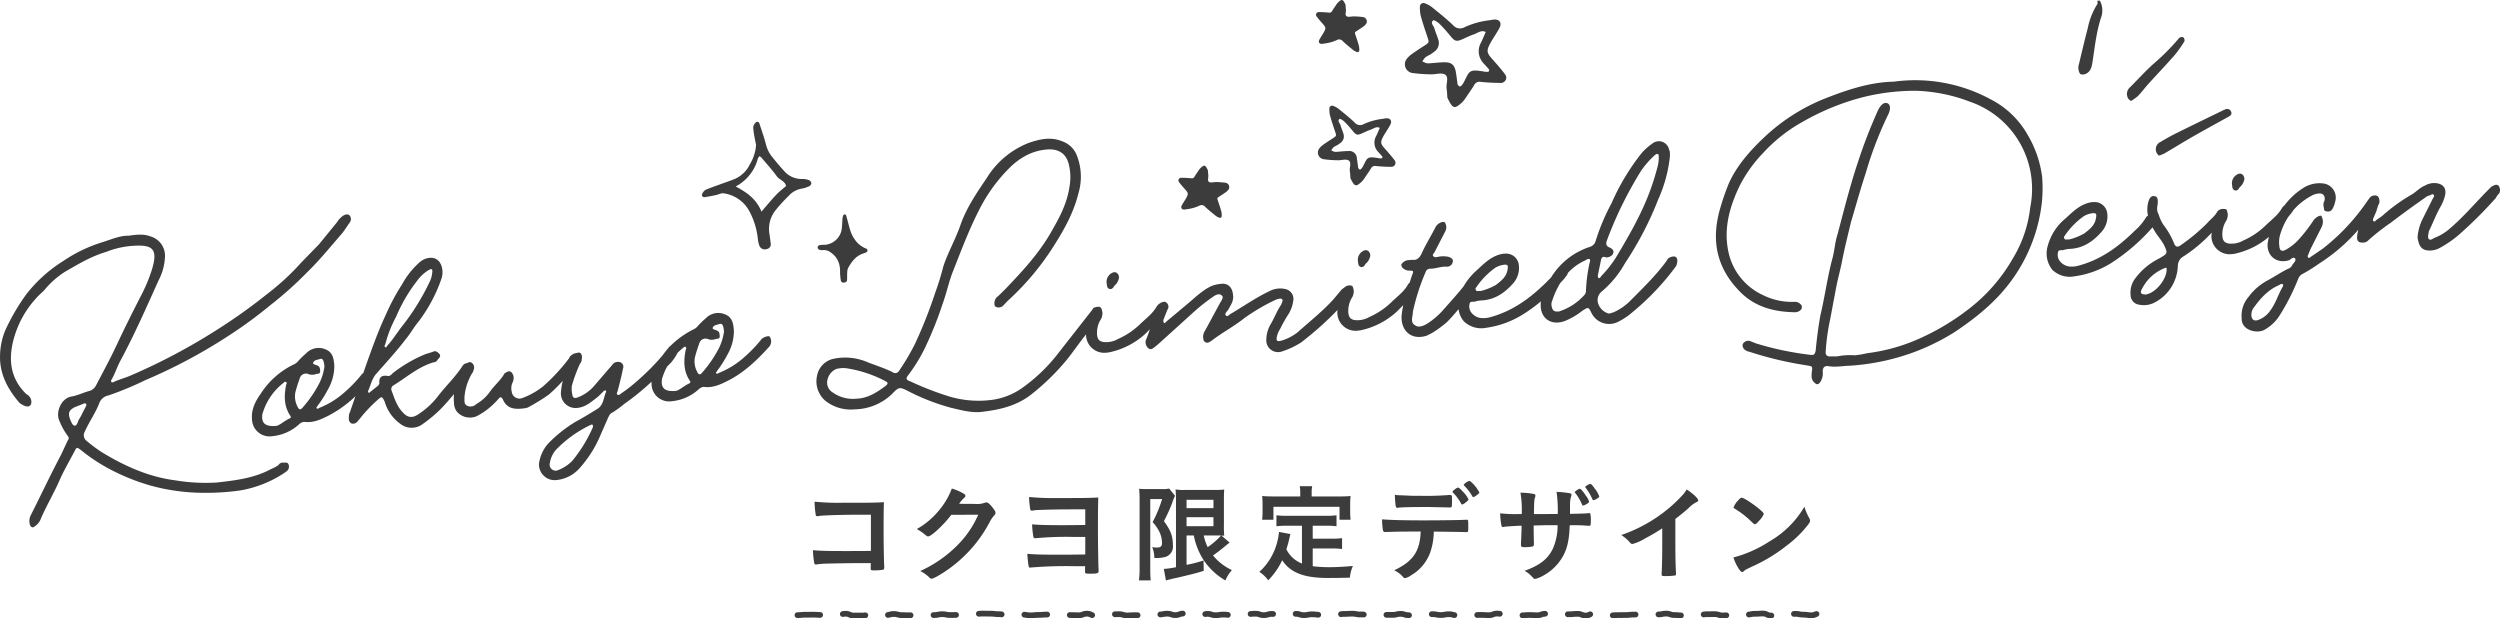 <svg xmlns="http://www.w3.org/2000/svg" width="655.744" height="162.21" viewBox="0 0 655.744 162.21">
  <defs>
    <style>
      .a {
        fill: #3c3c3c;
      }
    </style>
  </defs>
  <title>mv_title</title>
  <path class="a" d="M310.948,49.784c.713.8.768,1.083.255,2.046-.22.414-.49.8-.732,1.2-.181.3-.376.6-.526.916-.281.591.055,1.057.723,1.023a4.556,4.556,0,0,0,.517-.082,10.947,10.947,0,0,0,3.363-.913,1.2,1.2,0,0,1,1.557.265c.892.852,1.862,1.623,2.823,2.4a3.641,3.641,0,0,0,.926.483.47.47,0,0,0,.6-.443,4.79,4.79,0,0,0-.106-1.218c-.249-.91-.551-1.806-.853-2.7-.278-.821-.287-.811.4-1.254.539-.347,1.076-.7,1.6-1.068a3.227,3.227,0,0,0,.641-.594,1.159,1.159,0,0,0-.676-1.908,19.734,19.734,0,0,0-2.444-.179c-.633-.022-1.409.255-1.866-.026-.556-.343-.119-1.2-.212-1.821-.068-.461-.079-.933-.1-1.223-.737-1.563-.965-1.492-1.941-.616a4.492,4.492,0,0,0-.633.839c-.332.482-.673.96-.97,1.465a.782.782,0,0,1-.875.386,25.817,25.817,0,0,0-2.621-.134.7.7,0,0,0-.548,1.136C309.775,48.469,310.364,49.127,310.948,49.784ZM347.036,6.33c.712.8.768,1.082.255,2.044-.221.414-.49.8-.732,1.2-.181.3-.376.6-.527.914-.28.592.056,1.06.724,1.024a4.559,4.559,0,0,0,.517-.083,10.925,10.925,0,0,0,3.363-.912,1.2,1.2,0,0,1,1.556.264c.893.852,1.863,1.623,2.824,2.4a3.558,3.558,0,0,0,.925.483.47.47,0,0,0,.6-.442,4.836,4.836,0,0,0-.106-1.218c-.25-.91-.552-1.8-.854-2.7-.277-.821-.286-.812.406-1.255.539-.346,1.075-.7,1.6-1.068a3.3,3.3,0,0,0,.641-.591,1.159,1.159,0,0,0-.677-1.909,19.513,19.513,0,0,0-2.443-.18c-.633-.022-1.409.255-1.867-.026-.555-.342-.119-1.195-.211-1.821-.068-.462-.079-.932-.1-1.222-.737-1.564-.965-1.493-1.941-.617a4.485,4.485,0,0,0-.633.838c-.332.483-.674.961-.97,1.466a.783.783,0,0,1-.875.386,25.832,25.832,0,0,0-2.621-.134.7.7,0,0,0-.548,1.136C345.863,5.015,346.452,5.672,347.036,6.33Zm8.3,25.816c-1.362-1.3-2.843-2.477-4.309-3.663a5.525,5.525,0,0,0-1.413-.738.718.718,0,0,0-.92.676,7.429,7.429,0,0,0,.162,1.86c.381,1.388.842,2.755,1.3,4.12.424,1.253.437,1.238-.619,1.916-.823.528-1.642,1.063-2.438,1.629a5.093,5.093,0,0,0-.979.9,1.771,1.771,0,0,0,1.033,2.914,29.937,29.937,0,0,0,3.73.274c.967.033,2.151-.389,2.849.041.848.521.182,1.824.323,2.778.1.7.121,1.424.155,1.867,1.126,2.387,1.473,2.277,2.964.941a7.034,7.034,0,0,0,.966-1.28c.507-.737,1.028-1.467,1.481-2.238a1.2,1.2,0,0,1,1.335-.59,39.1,39.1,0,0,0,4,.207,1.061,1.061,0,0,0,.836-1.735c-.8-1.076-1.7-2.079-2.588-3.082-1.088-1.225-1.173-1.653-.39-3.123.337-.631.748-1.221,1.118-1.835.276-.46.574-.911.8-1.395.428-.9-.085-1.616-1.1-1.563a7.131,7.131,0,0,0-.79.126,16.662,16.662,0,0,0-5.133,1.393A1.835,1.835,0,0,1,355.338,32.146Zm6.577,1.394c-.314.713-.6,1.437-.947,2.134a3.517,3.517,0,0,0,.577,4.224c.357.4.735.786,1.068,1.206.05.064-.072.391-.152.406a2.121,2.121,0,0,1-.778-.007c-3.2-.583-3.019-.1-4.144,2.074a3.2,3.2,0,0,1-.446.663c-.11.124-.355.29-.43.246a1.636,1.636,0,0,1-.4-.411c-.134-.955-.225-1.759-.365-2.555a1.939,1.939,0,0,0-2.153-1.9c-.974-.01-1.948.125-2.923.188a2.8,2.8,0,0,1-.8,0,4.926,4.926,0,0,1-.838-.363,4.477,4.477,0,0,1,.608-.822,6.772,6.772,0,0,1,.926-.523,8.638,8.638,0,0,0,.874-.609,2.093,2.093,0,0,0,.8-2.38c-.229-.774-.575-1.516-.79-2.3-.149-.538-.888-1.085-.238-1.609.151-.121.94.376,1.3.731.818.815,1.574,1.7,2.312,2.592.687.831,1.078.967,2.064.549.816-.347,1.608-.762,2.446-1.042C360.27,33.769,360.981,33.073,361.915,33.54Zm8.515-14.4a38.974,38.974,0,0,0,4.87.358c1.263.044,2.81-.509,3.721.053,1.108.682.238,2.383.422,3.629.136.921.158,1.859.2,2.438,1.47,3.116,1.923,2.972,3.869,1.228a9.014,9.014,0,0,0,1.262-1.671c.663-.963,1.343-1.916,1.934-2.922a1.563,1.563,0,0,1,1.744-.771,51.317,51.317,0,0,0,5.225.269,1.385,1.385,0,0,0,1.092-2.264c-1.043-1.406-2.217-2.715-3.38-4.025-1.421-1.6-1.532-2.161-.509-4.079.439-.824.977-1.6,1.459-2.4.362-.6.75-1.19,1.049-1.822.559-1.179-.111-2.111-1.442-2.041a9.363,9.363,0,0,0-1.031.164,21.787,21.787,0,0,0-6.7,1.819,2.4,2.4,0,0,1-3.1-.527c-1.779-1.7-3.713-3.236-5.627-4.783a7.146,7.146,0,0,0-1.846-.964.936.936,0,0,0-1.2.883,9.591,9.591,0,0,0,.211,2.43c.5,1.811,1.1,3.6,1.7,5.378.553,1.638.571,1.618-.808,2.5-1.074.689-2.144,1.388-3.184,2.128a6.572,6.572,0,0,0-1.278,1.181A2.31,2.31,0,0,0,370.43,19.141Zm3.447-4.111a8.874,8.874,0,0,1,1.21-.682,11.358,11.358,0,0,0,1.141-.8,2.733,2.733,0,0,0,1.049-3.107c-.3-1.013-.752-1.982-1.032-3-.194-.7-1.16-1.416-.311-2.1.2-.16,1.227.49,1.692.953,1.069,1.066,2.056,2.22,3.02,3.386.9,1.085,1.407,1.262,2.695.716,1.066-.453,2.1-.995,3.194-1.361,1.017-.34,1.946-1.248,3.166-.64-.41.93-.787,1.878-1.237,2.787a4.591,4.591,0,0,0,.754,5.516c.465.525.959,1.026,1.395,1.575.065.082-.1.511-.2.532A2.828,2.828,0,0,1,389.4,18.8c-4.185-.761-3.942-.133-5.41,2.71a4.224,4.224,0,0,1-.584.865c-.143.162-.463.378-.561.32a2.123,2.123,0,0,1-.518-.535c-.176-1.248-.294-2.3-.476-3.338-.3-1.723-1.091-2.466-2.812-2.484-1.272-.014-2.545.162-3.818.243a3.551,3.551,0,0,1-1.04,0,6.478,6.478,0,0,1-1.095-.473A5.8,5.8,0,0,1,373.877,15.03Zm171.872,4.435a1.865,1.865,0,0,0,1.487-.164c1.178-.619,1.427-1.78,1.618-3,.636-4.054,1.027-8.161,2.384-12.072a5.611,5.611,0,0,0-.425-4.044l-.655-.025c-.008.318.11.726-.044.939a18.361,18.361,0,0,0-2.494,6.3c-.831,3.13-1.56,6.286-2.318,9.436a3.311,3.311,0,0,0-.138,1.282C545.249,18.6,545.4,19.275,545.749,19.465Zm20.933,17.769a2.109,2.109,0,0,0-1.047,2.746c.071.271.342.49.609.852a10.33,10.33,0,0,0,1.494-.587c2.528-1.48,5.015-3.028,7.557-4.483,3.1-1.775,6.25-3.476,9.373-5.218.52-.29.837-.708.51-1.323a1.069,1.069,0,0,0-1.356-.58,8.626,8.626,0,0,0-1.182.535c-3.9,1.9-7.8,3.778-11.687,5.707C569.5,35.6,568.074,36.4,566.682,37.234ZM558.925,26.5a11.71,11.71,0,0,0,1.861-1.317c.975-1.013,1.81-2.157,2.755-3.2,2.256-2.493,4.584-4.923,6.8-7.453a29.924,29.924,0,0,0,2.633-3.7,1.108,1.108,0,0,0-.308-1.052,1.122,1.122,0,0,0-1.084.2,59.7,59.7,0,0,1-6.869,6.893c-2.082,1.884-3.969,3.983-5.959,5.97a2.327,2.327,0,0,0-.565,2.942C558.315,26.039,558.607,26.2,558.925,26.5ZM212.286,48.826a1.036,1.036,0,0,0,.532-.775,1.07,1.07,0,0,0-.578-.779,4.683,4.683,0,0,0-1.779-.329,6.043,6.043,0,0,1-4.883-2.2c-1.131-1.227-2.19-2.523-3.231-3.828a8.188,8.188,0,0,1-1.443-3.073c-.5-1.865-1.141-3.692-1.738-5.529a.577.577,0,0,0-1.029-.084,2.121,2.121,0,0,0-.561,1.112,13.9,13.9,0,0,0,.283,2.339c.129.774.3,1.542.454,2.311a11.075,11.075,0,0,1-1.58,5.016,7.9,7.9,0,0,1-4.075,3.964c-1.38.554-2.795,1.023-4.192,1.534-1.15.423-2.317.808-3.432,1.309a2.344,2.344,0,0,0-.815.972.6.6,0,0,0,.506.938c1.035-.134,2.06-.351,3.083-.561.68-.139,1.391-.56,2.016-.449a9.046,9.046,0,0,1,6.824,4.862,19.5,19.5,0,0,1,2.124,7.014,8.027,8.027,0,0,0,.386,1.8,1.508,1.508,0,0,0,1.918.942,1.252,1.252,0,0,0,1.071-1.537c-.1-.96-.251-1.913-.385-2.869a7.853,7.853,0,0,1,1.765-5.9,37.864,37.864,0,0,1,3.375-3.675,5.846,5.846,0,0,1,3.389-1.876A7.429,7.429,0,0,0,212.286,48.826Zm-8.657,2.227c-1.262,1.335-2.431,2.759-3.9,4.449-1.342-3.3-3.839-5.061-6.769-6.588a11.562,11.562,0,0,0,5.834-7.342c.059-.231.3-.415.454-.621a4.1,4.1,0,0,1,.5.424c1.352,1.608,2.782,3.162,4.008,4.862.709.981,2.142,1.218,2.434,2.551C205.329,49.538,204.408,50.229,203.629,51.053ZM214.9,65.5a2.042,2.042,0,0,0,.962.1,2.985,2.985,0,0,1,2.122.68c1.938,1.359,2.477,3.324,2.358,5.557.069.588.1,1.184.22,1.762.091.426.431.577.884.512s.716-.294.739-.725c.032-.6,0-1.2.038-1.8a3.159,3.159,0,0,1,.226-1.273c.94-1.69,2.062-3.22,4.032-3.844a6.061,6.061,0,0,0,.762-.3.518.518,0,0,0,.023-.922c-.227-.14-.511-.19-.733-.334a8.253,8.253,0,0,1-1.446-1.037,8.548,8.548,0,0,1-2.075-3.484c-.383-1.248-.679-2.521-1.038-3.777-.047-.166-.258-.424-.354-.408a.707.707,0,0,0-.477.366,3.437,3.437,0,0,0-.172.953c-.081.92-.078,1.85-.223,2.758a4.835,4.835,0,0,1-4.594,3.934,5.233,5.233,0,0,0-1.288.107.77.77,0,0,0-.418.6A.8.8,0,0,0,214.9,65.5ZM74.1,121.338a1.25,1.25,0,0,0-1.045.643,8.137,8.137,0,0,1-1.838.986c-4.461,2.455-9.362,3.022-14.262,3.589A47.924,47.924,0,0,1,46.044,126c-7.09-.894-13.394-3.783-19.347-7.391a42.113,42.113,0,0,1-3.972-2.955,1.869,1.869,0,0,1-.487-2.435c1.149-2.578,2.744-4.783,3.757-7.349a3.183,3.183,0,0,1,2.426-2.139,84.816,84.816,0,0,0,9.688-4.014,139.92,139.92,0,0,0,21.42-11.374,117.314,117.314,0,0,0,11.377-8.29,95.788,95.788,0,0,0,9.566-8.546c3.3-3.18,6.149-6.733,9.15-10.162.747-.891,1.346-1.907,2.081-2.934a1.477,1.477,0,0,0-.03-1.925c-.594-.5-1.252-.166-1.775.156a5.819,5.819,0,0,0-1.5,1.646l-4.72,5.781L79.005,68.88A63.852,63.852,0,0,1,70.1,77.093a143.5,143.5,0,0,1-13.2,9.415A158.261,158.261,0,0,1,34.554,98.374c-1.453.678-3.2,1.107-4.657,1.785a.612.612,0,0,1-.683.059.6.6,0,0,1,.077-.694c.836-1.45,1.375-3.149,2.2-4.735C35.16,88,38.372,80.7,41.6,73.532a14.6,14.6,0,0,0,1.67-6.065,5.274,5.274,0,0,0-3.776-5.45c-1.71-.676-3.485-.521-5.792-.181-2.071-.093-4.456.941-6.865,1.7a38.393,38.393,0,0,0-10.422,5.043,36.87,36.87,0,0,0-9.679,8.831,56.09,56.09,0,0,0-5.377,9.279,18.382,18.382,0,0,0-1.35,6.588c-.128,4.829,2.005,8.771,5.068,12.357a4.925,4.925,0,0,0,1.448.836c1.14.452,1.911-.167,1.655-1.521a2.255,2.255,0,0,0-1.234-1.543c-4.2-4.037-4.77-8.942-3.438-14.152A25.807,25.807,0,0,1,9.3,78.426c.747-.891,1.518-1.51,2.277-2.265a22.772,22.772,0,0,1,5.486-4.885c3.4-1.949,6.8-4.036,10.82-5.213a22.848,22.848,0,0,1,7.286-1.6c4.789-.282,6.26.828,4.78,5.913a40.788,40.788,0,0,1-2.715,6.707C35,81.406,32.773,85.867,30.686,90.316c-1.736,3.731-3.633,7.2-5.518,10.807a2.95,2.95,0,0,1-1.53,1.373c-1.75.429-3.192,1.243-5.09,1.547-2.694.649-3.9,4.2-3.035,6.184a17.77,17.77,0,0,0,2.133,3.943c.308.386.617.771.119,1.366l-1.737,3.73c-2.833,5.342-5.382,10.8-8.079,16.124a3.483,3.483,0,0,0-.07,2.347q.5.987,1.264.3a4.028,4.028,0,0,0,1.607-2.067c1.487-3.434,3.408-6.63,4.9-10.064,1.15-2.578,2.585-5.044,3.883-7.5.587-1.153.587-1.153,1.614-.417a46.4,46.4,0,0,0,8.167,5.341,55.307,55.307,0,0,0,10.255,4.057,52.863,52.863,0,0,0,13.228,1.87,64.356,64.356,0,0,0,10.258-.623,30.246,30.246,0,0,0,11.3-4.432l.907-.629a1.558,1.558,0,0,0,.391-1.824C75.318,121.094,74.66,121.427,74.1,121.338ZM20.6,110.2c-.225.57-.426,1.414-.972,1.461-.694-.076-.915-1.02-1.247-1.679-.553-1.6-.34-2.311,1.1-3.125l2.658-1.059c.545-.048.581.362.469.648l-.824,1.586A18.014,18.014,0,0,1,20.6,110.2ZM199.59,89.151a36.394,36.394,0,0,1-5.054,5.123,22.214,22.214,0,0,1-6.013,3.555c-.125.149-.523.32-.683.059-.148-.124.112-.285.225-.569a29.9,29.9,0,0,0,2.781-4.374,12.45,12.45,0,0,0,1.658-6.2c-.144-1.639-.3-3.415-2.157-4.216a4.534,4.534,0,0,0-5.273,1.013,21.257,21.257,0,0,0-1.905,1.818,3.313,3.313,0,0,1-1.02.916,23.361,23.361,0,0,0-6.309,4.47,1.277,1.277,0,0,0-.294.237l-.249.3c-.067.094-.143.178-.212.272A19.016,19.016,0,0,0,173.8,93.2a61.193,61.193,0,0,1-6.046,6.172,42.36,42.36,0,0,1-4.887,3.869c-.261.161-.5.595-.943.221-.285-.113-.048-.547.064-.832.516-1.972,1.031-3.944,1.409-5.9A1.31,1.31,0,0,0,162.7,95a2.042,2.042,0,0,0-1.761.292l-.5.593-4.745,5.509a10.711,10.711,0,0,1-4.152,2.841c-.931.357-1.365.12-1.46-.973a5.71,5.71,0,0,1-.054-2.2,40,40,0,0,1,2.115-5.692,1.694,1.694,0,0,0,.45-1.14c.089-.558.153-1.39-.564-1.74a1.511,1.511,0,0,0-.708.092,2.713,2.713,0,0,0-1.69.807c-.26.159-.237.433-.361.581a48.924,48.924,0,0,1-6.785,7.339,19.637,19.637,0,0,1-5.5,3.1,2.031,2.031,0,0,1-2.76-1.686,3.559,3.559,0,0,1,.207-2.358,2.931,2.931,0,0,0,.265-1.674c-.392-1.343-1.111-1.693-2.267-.765a.294.294,0,0,0-.249.3c-1.085,1.746-2.627,2.982-3.724,4.592a11.314,11.314,0,0,1-3.57,3.2,2.049,2.049,0,0,1-2.444.352c-.868-.475-.541-1.467-.614-2.287-.023-.272.1-.421.077-.694a14.877,14.877,0,0,1,1.867-5.394,2.214,2.214,0,0,0,.463-1,1.477,1.477,0,0,0-.578-1.876c-.313-.264-.726-.107-1.125.12a1.632,1.632,0,0,0-1.146.629c-1.933,3.06-4.607,5.5-6.7,8.3a21,21,0,0,1-4.841,4.415c-1.815,1.261-3.079.958-4.461-.71-1.372-1.531-1.96-3.545-2.673-5.409a1.132,1.132,0,0,1,.562-1.426c3.394-2.086,6.453-4.832,10.476-6.01a1.064,1.064,0,0,0,.919-.494c.362-.582,1.021-.915.688-1.574-.457-.51-1.064-1.145-1.846-.664l-1.875.577a36.434,36.434,0,0,0-8.637,5.023c-.373.446-.883.9-1.453.678-1.389-.154-2.034.317-2.064,1.557a1.114,1.114,0,0,1-.45,1.141L97.1,102.807c-.125.148-.249.3-.4.172-.137.012-.161-.261-.173-.4.7-1.438.966-3.113,2.087-4.45,2.627-2.983,5.39-5.978,7.857-9.222,1.245-1.485,2.069-3.071,3.315-4.557A40.335,40.335,0,0,0,115.7,73.374a5.771,5.771,0,0,0,.368-2.1c-.139-3.153-2.318-4.477-5.088-3.133a6.933,6.933,0,0,0-1.542,1.236,21.04,21.04,0,0,0-3.949,5.164,54.921,54.921,0,0,0-4.256,7.942c-1.624,3.446-2.963,7-4.291,10.7-.563,1.531-1.108,3.093-1.648,4.665a1.756,1.756,0,0,0-.513.479,36.394,36.394,0,0,1-5.054,5.123,22.245,22.245,0,0,1-6.014,3.555c-.124.148-.522.32-.683.059-.148-.124.113-.285.226-.57a29.913,29.913,0,0,0,2.78-4.373,12.429,12.429,0,0,0,1.658-6.2c-.143-1.639-.3-3.416-2.156-4.217a4.538,4.538,0,0,0-5.274,1.013,21.545,21.545,0,0,0-1.9,1.819,3.3,3.3,0,0,1-1.02.915,21.319,21.319,0,0,0-8.944,7.8c-1.346,1.907-2.532,4.076-2.3,6.671a4.6,4.6,0,0,0,5.343,4.487,12.149,12.149,0,0,0,7.142-3.24,2.216,2.216,0,0,1,1.193-.518c2.368.343,4.479-.667,6.455-1.667a30.962,30.962,0,0,0,6.994-5.044q-.708,2.079-1.436,4.146a2.768,2.768,0,0,0-.277,1.538,1.369,1.369,0,0,0,.676,1.454,1.494,1.494,0,0,0,1.478-.405l.747-.891a37.548,37.548,0,0,1,4.531-4.8c1.145-1.064,1.281-1.076,1.958.379a10.9,10.9,0,0,0,4.667,6.2,4.837,4.837,0,0,0,5.073-.169,36.946,36.946,0,0,0,5-4.154c1.21-1.254,2.335-2.556,3.435-3.876a12.235,12.235,0,0,0-.006,2.2,4.076,4.076,0,0,0,.76,2.411,4.546,4.546,0,0,0,5.193,1.2,19.028,19.028,0,0,0,5.534-4.338c.5-.595.871-1.04,1.376.017,1.022,2.25,2.832,2.505,4.879,2.325a6.687,6.687,0,0,0,1.625-.28,56.266,56.266,0,0,0,5.482-3.37,39.2,39.2,0,0,0,3.694-3.643,17.281,17.281,0,0,0-.467,2.809A3.849,3.849,0,0,0,151.37,107c2.319-.2,3.838-1.712,5.516-2.961l1.518-1.509c.261-.16.67-.2.571.225-.688,1.575-.646,3.635-2.485,4.622-1.827,1.124-3.653,2.248-5.493,3.234a35.533,35.533,0,0,0-7.2,5.723,9.9,9.9,0,0,0-2.424,5.306,4.12,4.12,0,0,0,4.5,4.285,9.363,9.363,0,0,0,6.188-3.156,31.231,31.231,0,0,0,5.548-8.883l1.951-4.438c.236-.433.462-1,1-1.187a28.318,28.318,0,0,0,3.232-2.349,65.891,65.891,0,0,0,7.1-5.775c0,.2,0,.4.013.61a4.605,4.605,0,0,0,5.344,4.487,12.143,12.143,0,0,0,7.141-3.24,2.211,2.211,0,0,1,1.193-.517c2.368.343,4.48-.668,6.454-1.667,4.212-2.158,7.51-5.337,10.648-8.778a2.172,2.172,0,0,0,.169-2.768C201.553,88.016,200.075,88.421,199.59,89.151Zm-98.505,1.057A32.04,32.04,0,0,1,103.9,83.08a41.755,41.755,0,0,1,5.627-9.578,9.928,9.928,0,0,1,3.059-2.746c.66-.332.944-.219.767.9a6.53,6.53,0,0,1-.516,1.972,60.237,60.237,0,0,1-7.593,12.227c-1.235,1.622-2.195,3.221-3.576,4.718-.249.3-.35.719-.648.469S100.972,90.493,101.085,90.208ZM75.979,109.75c-1.453.677-2.723,1.89-3.542,1.962-2.729.239-3.767-.634-3.662-2.57a2.552,2.552,0,0,1,.189-.98,15.83,15.83,0,0,1,5.247-7.618c.261-.16.5-.593.8-.344.285.112.185.534.06.683-.58,2.8-.613,5.559.977,8.035C76.353,109.3,76.376,109.577,75.979,109.75Zm3.334-2.77q-.749.892-1.266-.3a5.769,5.769,0,0,1-.595-3.664c.3-1.266.741-2.543,1.18-3.82a1.714,1.714,0,0,1,2.1-1.147,2.735,2.735,0,0,0,2.07.094c.4-.173,1.1.041,1.181-.654-.06-.683.029-1.242-.69-1.592-.433-.237-1.264-.3-1.163-.723.213-.707,1.032-.779,1.7-.976.794-.345,1.127.315,1.271,1.953a14.324,14.324,0,0,1-1.281,4.242A31.176,31.176,0,0,1,79.313,106.98Zm76.094,5.311a37.64,37.64,0,0,1-5.3,8.585,10.5,10.5,0,0,1-4.039,2.556,1.6,1.6,0,0,1-1.829-2.042,6.762,6.762,0,0,1,1.624-3.446,31.446,31.446,0,0,1,8.926-6.425c.137-.012.386-.309.683-.06A.908.908,0,0,1,155.407,112.291Zm25.38-11.72c-1.455.678-2.724,1.89-3.542,1.962-2.73.239-3.769-.634-3.662-2.57a2.515,2.515,0,0,1,.189-.98,15.2,15.2,0,0,1,1.219-2.841q.526-.535,1.051-1.074a12.746,12.746,0,0,0,1.671-2.51c.415-.413.846-.815,1.306-1.192.261-.161.5-.594.795-.345.284.113.184.535.059.683-.58,2.8-.614,5.56.978,8.035C181.16,100.125,181.183,100.4,180.787,100.571Zm3.332-2.769q-.747.891-1.264-.3a5.762,5.762,0,0,1-.6-3.664c.3-1.265.741-2.542,1.18-3.819a1.715,1.715,0,0,1,2.1-1.148,2.737,2.737,0,0,0,2.071.094c.4-.173,1.1.041,1.18-.654-.059-.683.03-1.242-.689-1.591-.434-.238-1.264-.3-1.163-.724.213-.707,1.031-.778,1.7-.975.8-.345,1.127.314,1.27,1.953a14.26,14.26,0,0,1-1.279,4.241A31.142,31.142,0,0,1,184.119,97.8ZM290.968,75.781c.706.213,1.068-.369,1.305-.8a3.354,3.354,0,0,0,1.1-1.61c.462-1-.328-2.173-1.271-1.953a2.617,2.617,0,0,0-1.8,3.047C290.35,75.009,290.4,75.555,290.968,75.781Zm44.777,2.547c.41-.035.843.2.618.773l-.338.855c-1.1,1.61-1.76,3.458-2.72,5.056A8.29,8.29,0,0,0,332.15,89.1a3.083,3.083,0,0,0,4.119,3.081,21.468,21.468,0,0,0,5.019-2.367,85.945,85.945,0,0,0,9.558-8.522c-.02.225-.059.442-.068.671a4.785,4.785,0,0,0,5.5,4.749l.409-.036a20.2,20.2,0,0,0,9.74-4.982c.544-.562,1.1-1.114,1.651-1.666a26.657,26.657,0,0,0-.45,2.8c-.188,4.146,2.768,6.5,6.642,5.2l1.317-.667a29.618,29.618,0,0,0,3.879-2.817c1.094-1.088,2.116-2.257,3.112-3.453a6.006,6.006,0,0,0,1.4,3.2,6.547,6.547,0,0,0,5.786,1.695,24.5,24.5,0,0,0,9.6-3.456,41.165,41.165,0,0,0,4.826-3.5c-.009.063-.018.134-.027.192-.461,4.17,2.62,6.378,6.345,4.951a18.166,18.166,0,0,0,4.448-2.592c1.692-1.112,1.692-1.112,2.529.6a5.163,5.163,0,0,0,6.8,2.3,18.453,18.453,0,0,0,4.027-2.692,66.715,66.715,0,0,0,11.327-12c.35-.719.516-1.972-.066-2.334-.309-.386-1.526-.141-2.16.465.012.136-.124.148-.113.284-2.94,4.112-6.5,7.452-9.909,10.916a14.525,14.525,0,0,1-4.289,2.853c-.409.036-.794.346-1.215.244a4.026,4.026,0,0,1-2.708-2.653,2.88,2.88,0,0,1,.966-3.113,26.615,26.615,0,0,0,6.09-7.415,87.145,87.145,0,0,0,8.714-16.73,36.973,36.973,0,0,0,2.949-10.306,8.066,8.066,0,0,0,.106-1.936,1.725,1.725,0,0,0-.209-.808,2.72,2.72,0,0,0-4.273-1.69,16.984,16.984,0,0,0-2.81,2.449,59.432,59.432,0,0,0-8.046,13.367,54.882,54.882,0,0,0-4.1,9.719,2.3,2.3,0,0,1-1.507,1.646,18.635,18.635,0,0,0-10.223,8.037c-.411.421-.827.827-1.206,1.222-4.43,4.38-9.217,7.827-15.275,9.321-1.761.292-3.15.139-4.373-1.268a2.67,2.67,0,0,1-.488-2.436c.077-.694,1.067-.368,1.465-.541a6.694,6.694,0,0,1,1.626-.28c3.425-.162,6.022-1.9,8.275-4.441a6.079,6.079,0,0,0,1.469-5.221,3.346,3.346,0,0,0-3.116-2.618,6.12,6.12,0,0,0-2.172.328c-2.273.75-3.915,2.408-5.569,3.929a17.174,17.174,0,0,0-3.6,4.362c-1.791,2.235-3.745,4.368-5.622,6.494a20.278,20.278,0,0,1-3.843,3.227c-1.044.642-2.373,1.171-3.264.423-1.151-.587-.724-2-.547-3.118l-.023-.273a54.67,54.67,0,0,1,3.346-10.478,1.264,1.264,0,0,1,1.293-.939c1.376.017,2.829-.661,4.355-.519a1.536,1.536,0,0,0,1.518-1.51c.089-.558-.778-1.033-1.336-1.122a6.82,6.82,0,0,0-2.878.115c-.272.024-.681.06-.842-.2-.434-.237-.06-.682.189-.98l2.822-5.477a2.319,2.319,0,0,0-.079-2.471c-.581-.363-1.9.3-2.372,1.172-1.175,2.3-2.621,4.633-3.657,6.926-.575,1.29-1.347,1.907-2.462,1.73l-1.228.107c-.819.072-1.839.987-1.667,1.385.208.807.927,1.158,1.769,1.359l.137-.012c1.376.018,1.376.018.813,1.443-.179.566-.362,1.133-.544,1.7a2.017,2.017,0,0,0-.494.593c-1.073,1.884-2.888,3.144-4.407,4.654a19.818,19.818,0,0,1-5.717,3.8,6.158,6.158,0,0,1-3.091.822c-1.786.019-2.267-.765-2.375-1.995a6.814,6.814,0,0,1,.781-3.647,3.363,3.363,0,0,0,.628-2.257c-.172-.4-.095-1.092-.653-1.181a1.965,1.965,0,0,0-1.875.577l0,.01a2.583,2.583,0,0,0-.77.608l-2.117,2.525c-2.887,3.144-6.233,5.777-9.293,8.522a12.753,12.753,0,0,1-4.076,2.146c-1.341.393-1.637.143-1.336-1.122a5.673,5.673,0,0,1,.8-1.859,40.671,40.671,0,0,1,2.383-4.2,9.207,9.207,0,0,0,1.089-3.262,2.637,2.637,0,0,0-1.912-3,6.053,6.053,0,0,0-4.355.519c-3.564,1.689-6.673,3.888-9.941,5.826-.534.184-1.008,1.051-1.466.541-.445-.373.19-.98.564-1.426.711-1.3,1.571-2.477,1.3-3.967-.178-2.05-1.378-3.183-3.276-2.879a7.984,7.984,0,0,0-2.558.636c-2.372,1.172-4.139,2.978-6.192,4.672l-5.509,4.612c-.125.148-.374.445-.523.32-.3-.249-.183-.534-.208-.807l1.014-2.566c.008-.014.011-.033.019-.048A1.345,1.345,0,0,0,306,79.42a.821.821,0,0,0-.886-.219,1.6,1.6,0,0,0-.783.322l-.105.052a2.8,2.8,0,0,0-.884.9c-1.072,1.883-2.888,3.143-4.406,4.653a19.82,19.82,0,0,1-5.718,3.8,6.157,6.157,0,0,1-3.091.821c-1.787.019-2.267-.764-2.375-1.994a6.8,6.8,0,0,1,.782-3.647,3.37,3.37,0,0,0,.627-2.258c-.131-.3-.119-.775-.351-1.023-.007-.014-.011-.031-.019-.044-.321-.523-1.127-.315-1.662-.131-.409.036-.509.458-.633.607l-8.907,11.378a44.323,44.323,0,0,1-9.644,9.24,17.8,17.8,0,0,1-8.122,3.052,26.967,26.967,0,0,1-10.947-.968,80.2,80.2,0,0,1-10.108-3.933c-.569-.225-1.412-.426-.676-1.455a42.121,42.121,0,0,0,5.039-8.424,94.78,94.78,0,0,0,4.052-10.265c1-2.7,1.582-5.507,2.583-8.21,2.252-5.7,4.367-11.394,7.188-16.871a42.4,42.4,0,0,1,7.353-10.279c2.9-3.007,6.293-5.093,10.672-5.339,2.605-.091,4.486.983,5.259,3.531a13.949,13.949,0,0,1,.276,6.307c-.685,4.74-2.957,8.655-5.226,12.571-3.119,5.228-7.14,9.571-11.3,13.927-.884.9-1.766,1.807-2.663,2.573a2.348,2.348,0,0,0-.354,2.233,1.655,1.655,0,0,0,2.183-.191l1.133-1.2a69.3,69.3,0,0,0,12.2-14.558c2.78-4.372,5.151-8.709,6.371-13.634a15.2,15.2,0,0,0-.475-10.144,6.327,6.327,0,0,0-3.745-3.526c-3-1.251-5.827-.59-8.633.344a22.457,22.457,0,0,0-11.156,9.235c-2.68,3.951-5.361,7.9-6.9,12.3-1.314,3.831-3.348,7.313-4.538,11a69.317,69.317,0,0,1-2.145,6.933,120.6,120.6,0,0,1-5.178,13.116,57.06,57.06,0,0,1-4.067,6.963c-.474.867-1.133,1.2-2.011.589-2.155-1.05-4.274-1.69-6.553-2.592a14.822,14.822,0,0,0-8.6-.9A5.592,5.592,0,0,0,214.3,98.6a6.713,6.713,0,0,0,2.223,6.55,10.686,10.686,0,0,0,7.62,2.223,14.465,14.465,0,0,0,9.824-4.026c1.767-1.806,1.892-1.955,4.195-.781a56.589,56.589,0,0,0,11.247,4.383c2.949.706,5.762,1.423,8.206,1.071,4.765-.554,8.8-1.6,12.293-4.105a59.454,59.454,0,0,0,10.016-9.686c1.689-2.123,3.231-4.371,4.939-6.525,0,.013,0,.024,0,.037a4.783,4.783,0,0,0,5.5,4.748l.409-.035a20.215,20.215,0,0,0,9.741-4.982c.362-.375.731-.743,1.1-1.111-.327.989-.67,1.965-1.081,2.9a2.132,2.132,0,0,0,.737,2.137c.73.488,1.228-.107,1.874-.576l.9-.768,8.92-8.075a49.54,49.54,0,0,1,5.273-4.178c.646-.47,1.7-.975,2.32-.2.445.375-.166,1.253-.527,1.836l-3.906,7.224a3.035,3.035,0,0,0-.552,1.562c.048.547-.029,1.242.689,1.592.57.225.956-.084,1.478-.405,2.835-2.175,5.991-3.828,8.689-5.991a51.722,51.722,0,0,1,7.978-4.691A4.069,4.069,0,0,1,335.745,78.328ZM419.97,68.062c.213-.707.622-.742,1.044-.642a1.029,1.029,0,0,0,.557.089c.682-.059,1.466-.541,1.554-1.1.35-.719-.38-1.205-.813-1.442-1.277-.439-1.075-1.283-.738-2.138a102.127,102.127,0,0,1,8.755-17.835,22.689,22.689,0,0,1,3.748-4.319c.261-.161.51-.458.807-.209.285.113.171.4.2.671a8.97,8.97,0,0,1-.218,2.222,64.431,64.431,0,0,1-4.546,12.51c-1.86,3.88-3.893,7.361-6.051,10.991a28.9,28.9,0,0,1-4.323,5.609c-.113.285-.362.582-.646.47a1.028,1.028,0,0,1-.2-.672ZM407.159,78.82a22.913,22.913,0,0,1,2.092-4.587c.375-.4.748-.8,1.115-1.2.237-.434.622-.742.735-1.027a1.705,1.705,0,0,0,.153-.424,14.017,14.017,0,0,1,4.61-3.3,1.473,1.473,0,0,1,1.067-.369c.31.386.072.82-.028,1.242A40.936,40.936,0,0,0,416,76.118a1.677,1.677,0,0,1-.438,1.277,15.1,15.1,0,0,1-6.638,4.3c-1.365.119-1.673-.267-1.893-1.21A2.353,2.353,0,0,1,407.159,78.82Zm-19.72-3.78a20.189,20.189,0,0,1,4.8-4.826,5.74,5.74,0,0,1,2-.724c1.216-.244,1.389.153,1.2,1.133-.242,1.948-1.659,3.036-3.078,4.123a15.624,15.624,0,0,1-3.986,1.589c-.558-.089-1.08.233-1.265-.3C386.8,75.647,387.326,75.326,387.439,75.04ZM232.4,101.144c-2.325,1.717-4.662,3.3-7.675,3.425a9.2,9.2,0,0,1-6.333-1.648,3,3,0,0,1-1.379-3.183,4.017,4.017,0,0,1,2.354-2.959,7.453,7.453,0,0,1,2.457-.215,32.386,32.386,0,0,1,10.333,3.362C232.876,100.276,233.037,100.537,232.4,101.144Zm125.613-35.5a2.618,2.618,0,0,0-1.8,3.048c.048.547.1,1.093.665,1.318.707.214,1.068-.368,1.305-.8a3.357,3.357,0,0,0,1.1-1.61C359.748,66.592,358.958,65.422,358.015,65.642Zm173.935-30.1a23.3,23.3,0,0,0-9.766-9.469,41.565,41.565,0,0,0-25.434-4.654c-6.041.116-11.925,2.007-17.775,4.309a50.177,50.177,0,0,0-16.159,10.225c-3.682,3.488-7.068,7.225-9.267,11.96a58.782,58.782,0,0,0-2.2,6.249c-2.571,8.347-1.368,15.811,4.973,22.276,3.93,4.06,9,5.406,14.641,5.462.955-.084,1.725-.7,1.666-1.385.089-.558-.949-1.43-1.906-1.347a16.9,16.9,0,0,1-8.266-1.753,16.144,16.144,0,0,1-8.894-10.508c-1.664-6.461.006-12.526,2.8-18.277a35.842,35.842,0,0,1,6.256-8.668,40.754,40.754,0,0,1,10.3-8.06,63.752,63.752,0,0,1,15.264-6.292,56.213,56.213,0,0,1,14.282-1.8,43.012,43.012,0,0,1,14.277,2.879A24.119,24.119,0,0,1,533,49.079a24.418,24.418,0,0,1-.49,5.411,32.484,32.484,0,0,1-4.484,13.194,44.584,44.584,0,0,1-11.493,13.257A62.2,62.2,0,0,1,501.344,89.7a48.072,48.072,0,0,1-11.57,2.94,26.494,26.494,0,0,1-3.251.56,16.7,16.7,0,0,0-4.516.258c-.682.06-1.512,0-2.058.043-.831-.065-1.14-.451-1.075-1.282a56.921,56.921,0,0,1,1.182-8.5l1.5-7.978c.467-2.518,1.207-5.06,1.675-7.578.669-3.363,1.486-6.6,2.291-9.974,1.28-4.241,2.422-8.47,3.838-12.724a96.645,96.645,0,0,1,5.82-15.238c.823-1.586.715-2.815-.139-3.153s-1.75.428-2.449,1.866a134.883,134.883,0,0,0-5.382,13.96c-2.066,6.238-3.589,12.427-5.247,18.629-.651,1.984-.745,4.056-1.26,6.029-1.356,4.936-2.006,10.086-3.214,15.146-.556,3.077-.964,6.279-1.247,9.332-.213.707-.314,1.128-1.145,1.064a80.092,80.092,0,0,1-14.426-3l-1.709-.676a1.684,1.684,0,0,0-1.851.85,1.485,1.485,0,0,0,.974,1.7.712.712,0,0,0,.569.225,93.618,93.618,0,0,0,15.169,3.626c1.537.279,1.662.13,1.395,1.805-.052.968-.242,1.948.8,2.821.446.374.731.486,1.24.029a4.127,4.127,0,0,0,.829-3.1c.053-.968.427-1.414,1.394-1.361,1.959.379,3.846-.061,5.767-.092a60.02,60.02,0,0,0,16.209-3.346,58.592,58.592,0,0,0,11.082-5.375c5.978-3.965,11.5-8.441,15.651-14.447a42.847,42.847,0,0,0,7.371-19.5,37.558,37.558,0,0,0,.085-6.89A28.8,28.8,0,0,0,531.95,35.545Zm54.2,14.385c.706.213,1.067-.369,1.305-.8a3.357,3.357,0,0,0,1.1-1.61c.462-1-.328-2.174-1.271-1.953a2.618,2.618,0,0,0-1.8,3.048C585.533,49.159,585.581,49.7,586.151,49.93Zm69.2-1.242c-.593-.5-1.24-.029-1.9.3l-.884.9c-3.285,3.317-6.274,6.881-9.856,9.949a13.179,13.179,0,0,1-4.177,2.567c-.4.172-1.031.778-1.488.268-.321-.522-.1-1.093-.007-1.651-.024-.273.1-.422.213-.707,1.049-2.156,1.825-4.289,3.022-6.321a11.085,11.085,0,0,0,1.115-2.988c.255-1.811-.649-2.7-2.321-2.962a4.951,4.951,0,0,0-3.1.685c-1.328.529-2.325,1.717-3.506,2.371a45.267,45.267,0,0,0-7.372,5.325c-.51.458-1.294.94-1.939,1.409a.339.339,0,0,1-.534.185c-.285-.113-.173-.4-.185-.535l.913-2.145c.127-.53.35-1.068.488-1.6A.933.933,0,0,0,624,53.5a2.1,2.1,0,0,0-.315-2.037,1.7,1.7,0,0,0-2.16.465l-.735,1.028a54.643,54.643,0,0,1-11.576,12.3l-3.244,2.211c-.125.148-.386.309-.547.048a.418.418,0,0,1-.047-.547l.562-1.426,3.047-6.047a3.085,3.085,0,0,0-.114-2.881c-.433-.237-1.738.565-2.212,1.433a38.165,38.165,0,0,1-4.086,5.175,13.365,13.365,0,0,1-3.1,2.336c-1.056.5-1.5.132-1.6-.961a7.572,7.572,0,0,1,.058-2.483,17.512,17.512,0,0,1,2.266-5.208c.35-.416.7-.833,1.017-1.273a2.121,2.121,0,0,0,.3-.468,16.688,16.688,0,0,1,4.825-3.835,4.356,4.356,0,0,1,1.874-.577c1.091-.1,1.7.539,1.532,1.792a2.467,2.467,0,0,0-.266,1.675c.184.535-.041,1.105.653,1.182a1.347,1.347,0,0,0,1.726-.7,7.122,7.122,0,0,0,.664-1.848,3.732,3.732,0,0,0-2.886-4.7,7.978,7.978,0,0,0-5.274,1.013,18.637,18.637,0,0,0-5.147,4.7,2.5,2.5,0,0,0-.7.771c-1.073,1.883-2.888,3.143-4.407,4.653a19.815,19.815,0,0,1-5.717,3.8,6.157,6.157,0,0,1-3.091.821c-1.787.019-2.267-.764-2.375-1.994a6.805,6.805,0,0,1,.781-3.647,3.364,3.364,0,0,0,.628-2.257c-.173-.4-.1-1.093-.654-1.182a4.077,4.077,0,0,0-.426-.021,1.806,1.806,0,0,0-1.708.759c-.587,1.152-1.755,1.943-2.627,2.983a49.029,49.029,0,0,1-7.052,5.848c-.647.469-1.2.38-1.548-.415a20.912,20.912,0,0,0-2.923-5.112,10.975,10.975,0,0,1-1.194-2.649,3.052,3.052,0,0,1-.327-2.174c.265-1.674.058-2.482-.636-2.559-.991-.326-1.6.553-1.881,2.092a7.6,7.6,0,0,0,.052,2.977,1.533,1.533,0,0,0-.447.361,14.989,14.989,0,0,1-2.988,3.565c-4.431,4.38-9.218,7.827-15.275,9.321-1.762.292-3.151.138-4.373-1.269a2.668,2.668,0,0,1-.489-2.435c.078-.695,1.068-.369,1.465-.541a6.694,6.694,0,0,1,1.626-.28c3.425-.162,6.023-1.9,8.275-4.441a6.076,6.076,0,0,0,1.469-5.221A3.342,3.342,0,0,0,549.567,53a6.1,6.1,0,0,0-2.172.328c-2.272.75-3.915,2.407-5.569,3.929a14.041,14.041,0,0,0-4.726,7.3,6.864,6.864,0,0,0,1.232,6.224,6.55,6.55,0,0,0,5.786,1.7,24.521,24.521,0,0,0,9.6-3.456A51.34,51.34,0,0,0,564.6,59.637q.225.409.47.811c.654,1.181,1.716,2.327,2.531,3.77,1.021,2.25,1.021,2.25-1.2,3.546a17.654,17.654,0,0,0-6.531,5.527,6.113,6.113,0,0,0-1.018,4.081,2.56,2.56,0,0,0,2.286,2.553,6.126,6.126,0,0,0,3.808-.472,11.272,11.272,0,0,0,6.3-9.773A2.887,2.887,0,0,1,572.81,67.2a38.911,38.911,0,0,0,7.323-6.175c-.031.287-.077.567-.087.862a4.783,4.783,0,0,0,5.5,4.748l.41-.035a20.574,20.574,0,0,0,9.17-4.474c-.129.582-.241,1.171-.33,1.773-.259,3.326,2.537,5.42,5.74,4.314.386-.309,1.021-.915,1.478-.405.32.523-.314,1.129-.688,1.575a1.894,1.894,0,0,1-1.008,1.051c-1.85.851-3.665,2.111-5.5,3.1a14.786,14.786,0,0,0-4.988,4.29,7.528,7.528,0,0,0-1.843,5.668c-.122,3.314,4.352,4.161,6.167,2.9a10.975,10.975,0,0,0,3.683-3.489,57.485,57.485,0,0,0,4.932-9.654,2.491,2.491,0,0,1,1.381-1.5,46.567,46.567,0,0,0,4.3-2.715,46.663,46.663,0,0,0,10.153-8.8,7.736,7.736,0,0,0-.319,1.743c-.165,1.253.428,1.751,1.657,1.644a1.678,1.678,0,0,0,1.192-.518,55.032,55.032,0,0,1,5.919-4.648c3.221-2.484,6.329-4.683,9.437-6.882a3.473,3.473,0,0,1,.931-.357c.4-.173.647-.47.956-.084.16.262.048.547-.2.844L635.362,57.6a13.024,13.024,0,0,0-1.243,4.651c.352,2.447,1.117,3.343,2.915,3.461a5.646,5.646,0,0,0,2.57-.5,28.522,28.522,0,0,0,6.216-4.4,110.756,110.756,0,0,0,8.848-8.9,3.671,3.671,0,0,1,.86-1.176A1.857,1.857,0,0,0,655.348,48.688ZM541.786,61.523a20.153,20.153,0,0,1,4.8-4.825,5.747,5.747,0,0,1,2-.726c1.217-.244,1.389.154,1.2,1.134-.243,1.948-1.66,3.036-3.078,4.124a15.677,15.677,0,0,1-3.987,1.588c-.557-.089-1.08.232-1.264-.3C541.151,62.129,541.674,61.808,541.786,61.523Zm26.511,9.1c.078,2.471-2.649,5.876-4.934,6.488a.508.508,0,0,0-.4.172c-.558-.088-.968-.052-1.265-.3-.307-.386-.071-.82.166-1.254a11.268,11.268,0,0,1,5.724-5.319C567.988,70.24,568.386,70.068,568.3,70.626Zm30.27,4.919c-1.074,1.884-1.7,4.141-3.184,6.06a6.425,6.425,0,0,1-3.1,2.336c-1.068.369-1.662-.13-1.757-1.223a3.363,3.363,0,0,1,.4-1.687c1.832-2.637,3.961-5.026,6.88-6.245.26-.161.646-.47.943-.221S598.8,75.112,598.567,75.545Zm-366.8,65.1c0-4.624,0-6.193.084-8.912-2.772.14-3.36.14-10.695.14a64.641,64.641,0,0,1-7.5-.28,24.9,24.9,0,0,0,.308,3.475c.056.224.056.253.364.337l.112-.029.14.029c.028,0,.112-.029.252-.057.7-.168,5.908-.336,11.032-.336h2.575v9.5c-4.088.028-4.088.028-7.055.028-4.425,0-6.272-.056-8.148-.224a25.849,25.849,0,0,0,.28,3.054c.084.589.2.7.5.7a.775.775,0,0,0,.252-.028c.532-.084.924-.112,1.6-.168,1.091-.056,6.691-.168,9.771-.168h2.772c-.028,1.121-.028,1.121-.028,1.233,0,.672,0,.672,1.12.672a14.984,14.984,0,0,0,2.156-.168c.2-.084.28-.308.28-.672,0-.14,0-.168-.028-.589C231.852,147.207,231.768,142.275,231.768,140.649Zm28.868-5.3c.392-.392.476-.532.476-.84s-.14-.561-.672-1.262c-.812-1.036-1.288-1.457-1.736-1.457a1.191,1.191,0,0,0-.308.056,5.882,5.882,0,0,1-2.632.336l-4.172-.027a7.548,7.548,0,0,1,1.288-1.542c.252-.2.336-.336.336-.56,0-.253-.139-.393-.532-.617a14.172,14.172,0,0,0-3.023-1.289,19.482,19.482,0,0,1-3.613,6.025,20.17,20.17,0,0,1-5.571,4.6,14.254,14.254,0,0,1,2.072,1.4c.56.476.672.533.924.533.812,0,4.115-3.083,6.047-5.662l7.084-.028c-.448.925-.616,1.289-.868,1.766a25.611,25.611,0,0,1-4.619,6.249,32.6,32.6,0,0,1-9.744,6.755,9.287,9.287,0,0,1,2.324,1.625.91.91,0,0,0,.672.393c.531,0,3.08-1.486,5.011-2.943a35.27,35.27,0,0,0,10.388-12.248A9.634,9.634,0,0,1,260.636,135.352Zm27.356,3.924c0-4.54,0-5.942.084-8.772-3.025.14-3.416.14-10.612.14a64.567,64.567,0,0,1-7.532-.28,19.98,19.98,0,0,0,.308,3.251.38.38,0,0,0,.42.336h.112a8.644,8.644,0,0,1,1.54-.168c3.808-.14,5.544-.168,9.883-.168h2.465v4.092c-1.345.028-4.62.056-5.824.056-4.172,0-6.3-.056-8.12-.224a24.184,24.184,0,0,0,.336,3.251c.084.308.168.392.42.392h.2a86.994,86.994,0,0,1,10.023-.337h2.969v4.6c-4.089.056-4.089.056-7.056.056-4.424,0-6.272-.056-8.148-.224.084,1.233.2,2.438.308,3,.084.5.168.616.448.616a.7.7,0,0,0,.224-.028,111.9,111.9,0,0,1,11.732-.336h2.463c-.028.364-.028.644-.028.813v.5c0,.616.028.644,1.373.644,1.932,0,2.184-.083,2.184-.812,0-.14,0-.168-.029-.589C288.076,147.684,287.992,142.751,287.992,139.276ZM307.646,143c0-2.355-.588-3.924-2.352-6.306a42.8,42.8,0,0,0,2.1-4.6,15.857,15.857,0,0,1,.812-2.045l-1.54-1.906a7.043,7.043,0,0,1-1.96.14h-3.947a15.955,15.955,0,0,1-1.96-.084c.084,1.317.112,1.682.112,2.494v18.469a23.371,23.371,0,0,1-.168,3.083h3.08c-.084-.953-.112-1.962-.112-3.083V130.9h3.108a33.843,33.843,0,0,1-2.492,6.054A9.956,9.956,0,0,1,304.2,139.7a6.732,6.732,0,0,1,.587,2.747c0,.869-.363,1.177-1.4,1.177a6.127,6.127,0,0,1-1.176-.112,6.969,6.969,0,0,1,.559,2.831,9.031,9.031,0,0,0,2.969-.281A2.839,2.839,0,0,0,307.646,143Zm10.528,2.69a44.558,44.558,0,0,0,3.612-2.8c.224-.169.644-.5.756-.561l-2.156-1.85c.168,0,.168,0,.728.028a26.316,26.316,0,0,1-.084-2.886v-6.25c0-1.738.028-2.382.084-2.971a18.719,18.719,0,0,1-2.52.112h-7.671a12.925,12.925,0,0,1-2.576-.14c.084,1.037.111,1.625.111,2.887v17.516a21.532,21.532,0,0,1-3.191.448l.56,3.055a5.447,5.447,0,0,1,1.091-.308,6.723,6.723,0,0,1,.868-.225c1.457-.308,1.568-.336,2.688-.616,2.493-.589,3.276-.785,5.264-1.4l-.056-2.718a34.659,34.659,0,0,1-4.452,1.149v-7.707h1.9a18.35,18.35,0,0,0,2.659,6.586,17.57,17.57,0,0,0,5.628,5.213,9.629,9.629,0,0,1,1.708-2.718A13.973,13.973,0,0,1,318.174,145.694Zm-6.944-14.6h7.056v2.186H311.23Zm0,6.922v-2.354h7.056v2.354Zm5.544,5.493a12.613,12.613,0,0,1-1.036-3.055h3.22c.448,0,.924,0,1.316.028A19.532,19.532,0,0,1,316.774,143.508Zm37.492-13.4c-.924.084-1.876.112-2.969.112h-7.252v-1.009a7.925,7.925,0,0,1,.14-1.682H340.91a8.365,8.365,0,0,1,.14,1.71v.981h-7c-1.12,0-2.072-.028-3-.112a14.665,14.665,0,0,1,.112,1.989v2.1a15.5,15.5,0,0,1-.112,2.129h2.968v-3.391h17.332v3.391h2.912a16.862,16.862,0,0,1-.113-2.129v-2.1A14.657,14.657,0,0,1,354.266,130.112Zm.588,18.356c-2.773.225-4.592.309-6.132.309a35.12,35.12,0,0,1-4.4-.252v-4.652h5.039a17.712,17.712,0,0,1,2.661.139v-2.858a16.8,16.8,0,0,1-2.661.14h-5.039V137.9h3.5a18.194,18.194,0,0,1,2.744.14v-2.887a17.527,17.527,0,0,1-2.744.14H337.55a17.763,17.763,0,0,1-2.744-.14v2.887a18.9,18.9,0,0,1,2.744-.14H341.5v9.921a7.781,7.781,0,0,1-4.087-3.728c.447-1.485.56-1.849.672-2.41.252-1.093.28-1.177.392-1.6l-3-.561a14.961,14.961,0,0,1-.532,2.887,15.794,15.794,0,0,1-4.62,7.595,8.442,8.442,0,0,1,2.324,2.214,18.942,18.942,0,0,0,3.668-5.269c2.183,3.279,5.712,4.652,12.011,4.652,2.072,0,3.584-.028,5.74-.084A9.783,9.783,0,0,1,354.854,148.468Zm25.394-18.637a75.787,75.787,0,0,1-7.755.225c-1.848,0-2.268,0-3.7-.084-.308,0-.868-.028-1.512-.057a10.186,10.186,0,0,1-1.4-.112,20.472,20.472,0,0,0,.224,3.027.42.42,0,0,0,.477.365.671.671,0,0,0,.223-.029c.9-.112,3.416-.168,7-.168,1.008,0,1.708,0,2.128.028,1.96.028,4,.085,4.311.085.533,0,.589-.085.589-.842.028-.336.028-.616.028-.784V130.9c0-.868-.084-1.065-.476-1.065Zm7.784-.644a9.513,9.513,0,0,0-2.071-2.691c-.308-.28-.392-.308-.616-.336a3.162,3.162,0,0,0-1.428,1.009.408.408,0,0,0,.14.224,13.2,13.2,0,0,1,2.1,2.747c.113.2.2.252.281.252a1.714,1.714,0,0,0,.755-.393C387.809,129.551,388.032,129.355,388.032,129.187Zm-5.6-1.289c-.168,0-.336.112-.784.42-.476.364-.644.532-.644.7,0,.085,0,.085.168.253a12.2,12.2,0,0,1,2.071,2.83c.113.168.168.225.281.225.223,0,.616-.253,1.232-.785.336-.28.42-.393.42-.561a7.421,7.421,0,0,0-1.54-2.1C382.937,128.122,382.656,127.9,382.433,127.9Zm2.3,8.435h-.252c-.868.084-6.356.169-11.116.169-5.292,0-9.155-.112-10.836-.281a14.7,14.7,0,0,0,.225,2.887.5.5,0,0,0,.531.449h.252a.606.606,0,0,1,.252-.029h.616c2.156-.084,3.7-.084,8.232-.112-.168,5.185-1.988,7.847-6.944,10.174a6.925,6.925,0,0,1,2.353,1.793c.223.224.336.28.475.28a4.554,4.554,0,0,0,1.653-.785,11.4,11.4,0,0,0,5.319-7.118,17.153,17.153,0,0,0,.588-4.316c6.579.084,7.112.084,8.4.14h.2c.392,0,.447-.14.447-1.373C385.12,136.361,385.12,136.333,384.729,136.333Zm28.336-7.23a.242.242,0,0,0,.084.168,13.191,13.191,0,0,1,1.82,3.083c.056.2.14.252.279.252A2.366,2.366,0,0,0,416,132.3c.616-.337.813-.533.813-.729a4.553,4.553,0,0,0-.813-1.513c-.811-1.234-1.343-1.85-1.624-1.85C414.073,128.206,413.065,128.879,413.065,129.1Zm3.051,8.772c.617.056.617.056.672.056.42,0,.477-.14.477-1.457a6.455,6.455,0,0,0-.141-1.738.359.359,0,0,0-.307-.14,1.061,1.061,0,0,0-.281.028c-.839.084-1.9.112-4.731.168v-2.326A9.6,9.6,0,0,1,412,130.5a1.829,1.829,0,0,0,.2-.728c0-.253-.168-.365-.756-.449a26.756,26.756,0,0,0-3.164-.309,33.219,33.219,0,0,1,.307,5.8c-3.471.028-5.543.028-6.243.028.056-3.167.084-3.755.224-4.148a2.3,2.3,0,0,0,.168-.728.377.377,0,0,0-.28-.365,18.618,18.618,0,0,0-2.044-.308c-1.092-.056-1.092-.056-1.6-.084a27.4,27.4,0,0,1,.336,5.633h-1.092a33.053,33.053,0,0,1-4.564-.2,18.79,18.79,0,0,0,.336,3.223.4.4,0,0,0,.42.364.353.353,0,0,0,.168-.028c.673-.112,3.248-.28,4.7-.308-.027,1.625-.056,2.074-.168,4.624v.42c0,.5.141.589,1.12.589a10.252,10.252,0,0,0,1.876-.168c.309-.112.392-.253.392-.645v-.364c-.056-2.523-.056-2.523-.056-4.512,1.008-.028,1.765-.028,2.268-.056,1.148-.028,1.932-.028,2.184-.028h1.82a14.82,14.82,0,0,1-1.232,6.137c-1.288,2.719-3.388,4.373-7.42,5.829a7.213,7.213,0,0,1,1.876,1.486c.588.616.616.645.868.645a7.257,7.257,0,0,0,2.044-.813,12.965,12.965,0,0,0,4.928-4.568c1.4-2.242,1.959-4.485,2.127-8.688A42.7,42.7,0,0,1,416.116,137.875Zm1.037-10.93c-.365,0-1.344.588-1.344.813,0,.056.027.112.111.2a14.218,14.218,0,0,1,1.765,3,.317.317,0,0,0,.279.253,2.606,2.606,0,0,0,.813-.337c.475-.28.7-.476.7-.644a6.944,6.944,0,0,0-1.2-2.1C417.6,127.169,417.376,126.945,417.153,126.945Zm25.256,1.429a7.239,7.239,0,0,1-.924,1.317,38.143,38.143,0,0,1-8.12,6.783,38.607,38.607,0,0,1-8.12,3.867,10.484,10.484,0,0,1,2.352,2.046.729.729,0,0,0,.588.308,12.457,12.457,0,0,0,3.36-1.485A45.638,45.638,0,0,0,436,138.576v3.7c0,3.531-.056,6.726-.168,8.155v.14c0,.477.084.533.952.533a17.083,17.083,0,0,0,2.464-.14c.28-.028.364-.14.364-.449v-.2c-.112-1.906-.169-4.512-.169-8.043v-6.166c1.093-.813,2.3-1.794,3.528-2.886a7.361,7.361,0,0,1,2.017-1.514c.336-.14.447-.28.447-.448C445.432,130.728,444.172,129.551,442.409,128.374Zm13.635,5.718a23.443,23.443,0,0,1,2.912,2.325c1.148,1.094,1.148,1.094,1.344,1.094.224,0,.532-.253,1.148-.953a5.576,5.576,0,0,0,1.176-1.71c0-.28-.336-.644-1.4-1.514-1.736-1.4-3.836-2.746-4.367-2.774-.252,0-.449.14-.925.672a5.635,5.635,0,0,0-1.232,1.85.339.339,0,0,0,.168.252C455.065,133.447,455.065,133.447,456.044,134.092Zm18.255,3.474c.365-.5.477-.7.477-.98a1.484,1.484,0,0,0-.2-.645,15.186,15.186,0,0,1-1.288-3.027,25.07,25.07,0,0,1-9.128,9.08,32.09,32.09,0,0,1-9.492,4.232,12.575,12.575,0,0,0,1.4,2.971c.42.616.644.841.9.841.168,0,.28-.056.5-.28.336-.309.448-.365,2.6-1.374a42.312,42.312,0,0,0,8.54-5.24A29.092,29.092,0,0,0,474.3,137.566Zm-9.69,23.142h-.07a1.221,1.221,0,0,1-.65-.15l-.08-.029a2.773,2.773,0,0,0-1.34-.341h-.05c-.56,0-.84.02-1.11.04-.25.01-.49.03-.95.03h-.05a5.249,5.249,0,0,0-1.24.13,2.9,2.9,0,0,1-.41.06.75.75,0,0,0-.68.751c0,.02.01.05.01.07a.748.748,0,0,0,.82.681l.01-.011a4.268,4.268,0,0,0,.61-.1,3.682,3.682,0,0,1,.88-.08c.56,0,.839-.02,1.11-.04s.5-.03.96-.03h.04a1.2,1.2,0,0,1,.65.15l.079.031a2.844,2.844,0,0,0,1.341.34h.14a.8.8,0,0,0,.53-.231.74.74,0,0,0,.21-.53A.75.75,0,0,0,464.609,160.708Zm-95.018-.09h-.129a2.2,2.2,0,0,1-.771-.12l-.06-.02a3.865,3.865,0,0,0-1.24-.2h-.04a4.648,4.648,0,0,0-1.259.16,2.741,2.741,0,0,1-.85.1H364.2c-.16,0-.32-.009-.54-.009a.755.755,0,0,0-.75.75.736.736,0,0,0,.21.53c.29.291.74.221,1.05.231h1.07a4.676,4.676,0,0,0,1.26-.161,2.974,2.974,0,0,1,.849-.1,2.48,2.48,0,0,1,.761.11l.069.019a3.569,3.569,0,0,0,1.25.211h.031a.588.588,0,0,1,.139,0,.807.807,0,0,0,.53-.23.785.785,0,0,0,.21-.541A.758.758,0,0,0,369.591,160.618Zm-23.779-.11c-.2-.01-.35-.02-.51-.04a8.444,8.444,0,0,0-1.16-.08,6.085,6.085,0,0,0-1.23.13,3.424,3.424,0,0,1-.81.09h-.07a2.054,2.054,0,0,1-.77-.11l-.06-.02a3.588,3.588,0,0,0-1.25-.21h-.03a.251.251,0,0,0-.09.01.737.737,0,0,0-.74.761.753.753,0,0,0,.76.73h.07a2.166,2.166,0,0,1,.76.121l.07.019a3.725,3.725,0,0,0,1.24.2h.04a5.3,5.3,0,0,0,1.23-.13,3.859,3.859,0,0,1,.8-.089h.08a6.38,6.38,0,0,1,.94.06c.18.02.36.04.65.06a.751.751,0,0,0,.79-.711v-.04A.749.749,0,0,0,345.812,160.508Zm11.94-.06c-.21-.01-.481-.02-.96-.02h-.08a4.174,4.174,0,0,1-.811-.08,4.969,4.969,0,0,0-1.219-.12c-.57,0-.85.01-1.11.03s-.51.03-1,.03h-.03a5.159,5.159,0,0,0-.92.08h-.02a.72.72,0,0,0-.59.881.757.757,0,0,0,.88.6,2.912,2.912,0,0,1,.68-.061c.56,0,.829-.02,1.1-.03.25-.02.49-.03.97-.03h.11a4.183,4.183,0,0,1,.82.08,4.914,4.914,0,0,0,1.22.121c.41,0,.649.009.89.02h.03a.749.749,0,0,0,.75-.711v-.04A.749.749,0,0,0,357.752,160.448ZM334,160.3c-.141-.01-.27-.02-.411-.02h-.04a4.017,4.017,0,0,0-1.23.19l-.06.02a2.652,2.652,0,0,1-.779.11,2.1,2.1,0,0,1-.75-.12l-.06-.02a3.406,3.406,0,0,0-1.261-.23h-.049c-.55,0-.851.02-1.11.04a2.489,2.489,0,0,1-.27.02.748.748,0,0,0-.7.761v.03a.749.749,0,0,0,.789.71c.11-.009.2-.009.291-.02.26-.02.49-.04,1-.04a2.1,2.1,0,0,1,.75.121l.06.02a3.5,3.5,0,0,0,1.27.23h.08a3.814,3.814,0,0,0,1.219-.191l.071-.019a2.553,2.553,0,0,1,.779-.11,2.192,2.192,0,0,1,.281.019.757.757,0,0,0,.809-.69.156.156,0,0,0,.011-.07A.751.751,0,0,0,334,160.3Zm142.225.04c-.159.05-.279.1-.38.14a1.471,1.471,0,0,1-.729.15h-.05a4.571,4.571,0,0,1-.87-.07,6.945,6.945,0,0,0-1.19-.09h-.081a3.443,3.443,0,0,1-.819-.09,6.281,6.281,0,0,0-1.221-.12c-.139,0-.269.01-.389.02a.747.747,0,0,0-.7.761c0,.02.009.03.009.04a.737.737,0,0,0,.8.69h.02c.07,0,.16-.01.259-.01h.071a3.33,3.33,0,0,1,.82.091,6.57,6.57,0,0,0,1.23.12h.06a4.563,4.563,0,0,1,.869.07,6.71,6.71,0,0,0,1.181.09h.05a3.227,3.227,0,0,0,1.339-.291,1.448,1.448,0,0,1,.191-.08.763.763,0,0,0,.519-.72.816.816,0,0,0-.04-.231A.761.761,0,0,0,476.228,160.338Zm-154.055.21-.05-.01a6.762,6.762,0,0,0-1.15-.09h-.04a6.837,6.837,0,0,0-1.19.09,4.277,4.277,0,0,1-.85.08h-.06a2.191,2.191,0,0,1-.77-.12l-.06-.02a3.714,3.714,0,0,0-1.24-.21h-.04a3.52,3.52,0,0,0-.75.08.777.777,0,0,0-.58.881.77.77,0,0,0,.89.58,2.036,2.036,0,0,1,.44-.04,2.166,2.166,0,0,1,.76.121l.06.019a3.784,3.784,0,0,0,1.24.211h.05a7.757,7.757,0,0,0,1.19-.1,4.395,4.395,0,0,1,.84-.069h.07a4.813,4.813,0,0,1,.92.069l.1.011a.755.755,0,0,0,.85-.631.375.375,0,0,0,.01-.11A.744.744,0,0,0,322.173,160.548Zm-23.74.07c-.219-.01-.429-.01-.67-.01-.569,0-.84.02-1.11.03s-.509.04-1,.04a2.3,2.3,0,0,1-.779-.12l-.06-.01a3.8,3.8,0,0,0-1.23-.2h-.04c-.571,0-.861.01-1.131.02a.731.731,0,0,0-.719.731v.04a.744.744,0,0,0,.75.731h.06c.27-.011.509-.02,1.029-.02a2.267,2.267,0,0,1,.79.12l.051.009a3.927,3.927,0,0,0,1.25.2h.029c.561-.01.831-.02,1.1-.04.25-.01.489-.031.949-.031h.06c.25,0,.44.011.591.011a.745.745,0,0,0,.79-.711v-.04A.764.764,0,0,0,298.433,160.618Zm-11.719.01c-.01,0-.02-.01-.03-.01a1.263,1.263,0,0,1-.18-.08,3.059,3.059,0,0,0-1.37-.32h-.09a3.229,3.229,0,0,0-1.27.25l-.08.03a1.65,1.65,0,0,1-.71.13c-.5,0-.75-.01-1.02-.02s-.54-.02-1.09-.02c-.08,0-.15-.01-.22-.01a.737.737,0,0,0-.79.7v.04a.75.75,0,0,0,.7.761c.11,0,.21.009.31.009.51,0,.76.011,1.02.02s.54.021,1.09.021h.04a3.334,3.334,0,0,0,1.29-.26l.07-.031a1.939,1.939,0,0,1,.71-.12,1.485,1.485,0,0,1,.7.151c.11.049.24.109.45.19a.768.768,0,0,0,.95-.481,1.7,1.7,0,0,0,.04-.22A.765.765,0,0,0,286.714,160.628Zm-12.04-.19h-.01c-.04.01-.08,0-.12.01a9.365,9.365,0,0,0-1.13.05c-.25.02-.49.04-.94.04h-.04a9.017,9.017,0,0,0-1.14.06,6.87,6.87,0,0,1-.92.05h-.07a4.38,4.38,0,0,1-.88-.08,5.647,5.647,0,0,0-.66-.08.746.746,0,0,0-.81.691v.04a.747.747,0,0,0,.7.76c.17.011.31.04.47.061a5.984,5.984,0,0,0,1.2.11,8.656,8.656,0,0,0,1.14-.061,7.08,7.08,0,0,1,.92-.049h.05c.58,0,.86-.03,1.14-.05.25-.02.48-.04.94-.04h.03a.689.689,0,0,0,.15-.011.726.726,0,0,0,.52-.22.738.738,0,0,0,.21-.54A.754.754,0,0,0,274.674,160.438Zm35.529-.25a3.3,3.3,0,0,0-1.14.26l-.06.02a1.878,1.878,0,0,1-.7.12,2,2,0,0,1-.74-.12l-.07-.02a3.448,3.448,0,0,0-1.26-.23h-.04a5.183,5.183,0,0,0-1.22.12,3.718,3.718,0,0,1-.64.08.742.742,0,0,0-.72.741v.04a.756.756,0,0,0,.75.72h.031a.009.009,0,0,0,.009-.01,5.287,5.287,0,0,0,.9-.11,4.244,4.244,0,0,1,.84-.08h.05a2.085,2.085,0,0,1,.74.12l.07.02a3.341,3.341,0,0,0,1.26.23h.08a3.419,3.419,0,0,0,1.23-.23l.08-.04a1.918,1.918,0,0,1,.62-.13.762.762,0,0,0,.72-.74v-.04A.759.759,0,0,0,310.2,160.188Zm95.067.05a3.523,3.523,0,0,0-1.25.24l-.04.02a1.791,1.791,0,0,1-.729.13h-.05c-.471,0-.71-.02-.96-.03-.271-.02-.551-.03-1.11-.03a9.6,9.6,0,0,0-1.13.05c-.2.01-.39.03-.67.03a.758.758,0,0,0-.731.771.732.732,0,0,0,.75.731h.011c.359-.01.569-.02.779-.041.25-.02.491-.04.951-.04h.089c.47,0,.71.011.96.031.271.009.55.03,1.1.03h.04a3.351,3.351,0,0,0,1.26-.24l.08-.031a1.82,1.82,0,0,1,.67-.12h.009a.75.75,0,0,0,.731-.77A.762.762,0,0,0,405.27,160.238Zm-23.658.36a.034.034,0,0,0-.021-.01c-.09-.01-.19-.04-.3-.059a4.223,4.223,0,0,0-1.27-.171h-.01a6.277,6.277,0,0,0-1.22.12,3.372,3.372,0,0,1-.81.09h-.159a3.228,3.228,0,0,1-.8-.09,5.567,5.567,0,0,0-1.23-.13h-.23a.773.773,0,0,0-.54.22.758.758,0,0,0-.21.531.744.744,0,0,0,.75.751h.23a3.3,3.3,0,0,1,.88.089,5.442,5.442,0,0,0,1.23.13,6.3,6.3,0,0,0,1.22-.119,3.372,3.372,0,0,1,.81-.091h.08a2.753,2.753,0,0,1,.84.1,4.4,4.4,0,0,0,.53.121c.04,0,.08.009.111.009a.752.752,0,0,0,.739-.64.374.374,0,0,0,.011-.11A.746.746,0,0,0,381.612,160.6Zm-118.757-.19a5.423,5.423,0,0,0-.931-.07h-.08a6.5,6.5,0,0,1-.91-.06,8.623,8.623,0,0,0-1.159-.07c-.52,0-.79,0-1.04-.01h-1.071a7.3,7.3,0,0,0-1,.05.732.732,0,0,0-.659.751v.07a.765.765,0,0,0,.83.67,7.207,7.207,0,0,1,.829-.04h1.04c.261.01.531.01,1.071.01h.06a6.149,6.149,0,0,1,.889.06,8.785,8.785,0,0,0,1.16.07,4.309,4.309,0,0,1,.73.051.54.54,0,0,0,.12.009.742.742,0,0,0,.74-.63c0-.04.01-.07.01-.11A.763.763,0,0,0,262.855,160.408Zm130.686-.15a4.536,4.536,0,0,0-.86-.07h-.04a3.315,3.315,0,0,0-1.29.26l-.07.03a1.72,1.72,0,0,1-.71.13c-.49,0-.74-.01-1-.03s-.54-.04-1.11-.04c-.48,0-.75.01-1.01.02a.757.757,0,0,0-.73.741v.03a.759.759,0,0,0,.75.731h.04c.24-.011.48-.02.95-.02.49,0,.74.02,1,.029s.55.04,1.11.04h.05a3.013,3.013,0,0,0,1.279-.27l.08-.02a1.406,1.406,0,0,1,.7-.13,3.4,3.4,0,0,1,.58.04.742.742,0,0,0,.87-.59.77.77,0,0,0,.019-.15A.757.757,0,0,0,393.541,160.258Zm59.218.38a8.564,8.564,0,0,1-.91.04,2.292,2.292,0,0,1-.779-.12l-.051-.02a3.882,3.882,0,0,0-1.26-.2h-.03c-.54,0-.819,0-1.08.01s-.52.01-1.029.01a4.037,4.037,0,0,0-.9.09.752.752,0,0,0-.6.741.77.77,0,0,0,.019.15.75.75,0,0,0,.891.57h.01a2.371,2.371,0,0,1,.58-.05c.54,0,.809-.009,1.08-.009.25-.011.519-.011,1.029-.011a1.981,1.981,0,0,1,.761.111l.069.02a3.6,3.6,0,0,0,1.24.21h.05c.49,0,.78-.02,1.03-.04a.759.759,0,0,0,.691-.731c0-.03-.011-.05-.011-.08A.755.755,0,0,0,452.759,160.638Zm-35.969-.19a1.947,1.947,0,0,0-.2.09,1.2,1.2,0,0,1-.67.16,1.614,1.614,0,0,1-.69-.13l-.07-.03a3.2,3.2,0,0,0-1.31-.28h-.04c-.58,0-.859.03-1.14.05a6.7,6.7,0,0,1-.91.05H411.7c-.191,0-.34,0-.481.01a.747.747,0,0,0-.729.731v.04a.758.758,0,0,0,.75.731h.029c.12-.011.261-.011.431-.011a8.8,8.8,0,0,0,1.139-.06c.25-.019.49-.04.941-.04h.029a1.563,1.563,0,0,1,.69.131l.08.029a3.09,3.09,0,0,0,1.3.281h.1a2.926,2.926,0,0,0,1.381-.361l.069-.03a.805.805,0,0,0,.431-.68.886.886,0,0,0-.071-.321A.756.756,0,0,0,416.79,160.448Zm12.21-.01h-.021c-.1.01-.219.01-.369.01a9.263,9.263,0,0,0-1.16.06,6.6,6.6,0,0,1-.93.06h-.03c-.54,0-.82,0-1.08.01s-.52.01-1.03.01c-.54,0-.84.02-1.11.04a2.825,2.825,0,0,1-.29.02.765.765,0,0,0-.71.761v.04a.761.761,0,0,0,.75.7h.05c.12-.01.22-.01.32-.02.259-.021.48-.041.99-.041.54,0,.81-.009,1.08-.009.25-.011.52-.02,1.03-.02a8.721,8.721,0,0,0,1.15-.061,7.322,7.322,0,0,1,.94-.049h.03c.15,0,.289,0,.41-.011a.719.719,0,0,0,.53-.23.758.758,0,0,0-.55-1.271Zm11.929.23a5.394,5.394,0,0,1-.62-.04,9.113,9.113,0,0,0-1.139-.06,1.641,1.641,0,0,1-.741-.12l-.069-.02a3.387,3.387,0,0,0-1.25-.23h-.061a5.739,5.739,0,0,0-1.229.12,3.2,3.2,0,0,1-.77.09h-.081a.751.751,0,0,0,.01,1.5h.011a5.86,5.86,0,0,0,1.18-.12,3.421,3.421,0,0,1,.809-.09h.07a1.655,1.655,0,0,1,.741.12l.07.02a3.492,3.492,0,0,0,1.27.23h.07a9.137,9.137,0,0,1,.93.051c.2.02.41.04.769.05h.011a.746.746,0,0,0,.75-.731v-.03A.765.765,0,0,0,440.929,160.668Zm-190.154-.12c-.19,0-.33,0-.47.01-.27,0-.53.01-1.08.01a3.839,3.839,0,0,1-.88-.09,5.717,5.717,0,0,0-2.47.01,3.241,3.241,0,0,1-.79.09h-.26a.751.751,0,0,0,0,1.5h.18a5.508,5.508,0,0,0,1.24-.13,3.135,3.135,0,0,1,.87-.1h.07a3.418,3.418,0,0,1,.81.089,5.434,5.434,0,0,0,1.23.13c.52,0,.79-.009,1.05-.009.16-.011.31-.011.51-.011a.755.755,0,0,0,.74-.76A.747.747,0,0,0,250.775,160.548Zm-11.93.08h-.17c-.51,0-.76,0-1.02-.01s-.54-.02-1.09-.02a2.757,2.757,0,0,1-.8-.11l-.05-.01a4.108,4.108,0,0,0-1.23-.18h-.03a4.183,4.183,0,0,0-1.29.18,2.711,2.711,0,0,1-.32.07c-.02,0-.03.01-.04.01a.743.743,0,0,0-.64.731.487.487,0,0,0,.01.12.738.738,0,0,0,.85.631c.28-.05.45-.09.61-.131a3.1,3.1,0,0,1,1.6-.01l.07.02a3.915,3.915,0,0,0,1.23.181h.03c.5,0,.76.009,1.02.02s.54.01,1.09.01h.17a.744.744,0,0,0,.53-1.272A.759.759,0,0,0,238.845,160.628Zm-23.7-.08c-.28,0-.47-.019-.66-.03-.28-.02-.56-.04-1.12-.04-.54,0-.81,0-1.07.01h-1.04a11.3,11.3,0,0,0-1.14.06,9.13,9.13,0,0,1-.92.05h-.05a.751.751,0,0,0,0,1.5h.01a9.02,9.02,0,0,0,1.13-.06,8.443,8.443,0,0,1,.91-.05h1.13c.26-.011.52-.011,1.04-.011.49,0,.73.011.99.031.2.02.41.03.77.039a.753.753,0,0,0,.75-.74.7.7,0,0,0-.21-.53A.733.733,0,0,0,215.146,160.548Zm11.719.1a5.232,5.232,0,0,1-.85.06c-.52,0-.779,0-1.04-.01h-1.07a1.414,1.414,0,0,1-.68-.14l-.07-.029a2.983,2.983,0,0,0-1.3-.291h-.06a3.992,3.992,0,0,0-.89.09.736.736,0,0,0-.581.711.608.608,0,0,0,.011.19.755.755,0,0,0,.9.56,2.347,2.347,0,0,1,.56-.05,1.284,1.284,0,0,1,.679.131l.08.029a2.9,2.9,0,0,0,1.3.3l.049-.01c.52,0,.78.01,1.041.01s.529.01,1.069.01h.04a6.3,6.3,0,0,0,1.051-.08.764.764,0,0,0,.629-.751c0-.04-.01-.08-.01-.11A.758.758,0,0,0,226.865,160.648Z"/>
</svg>

